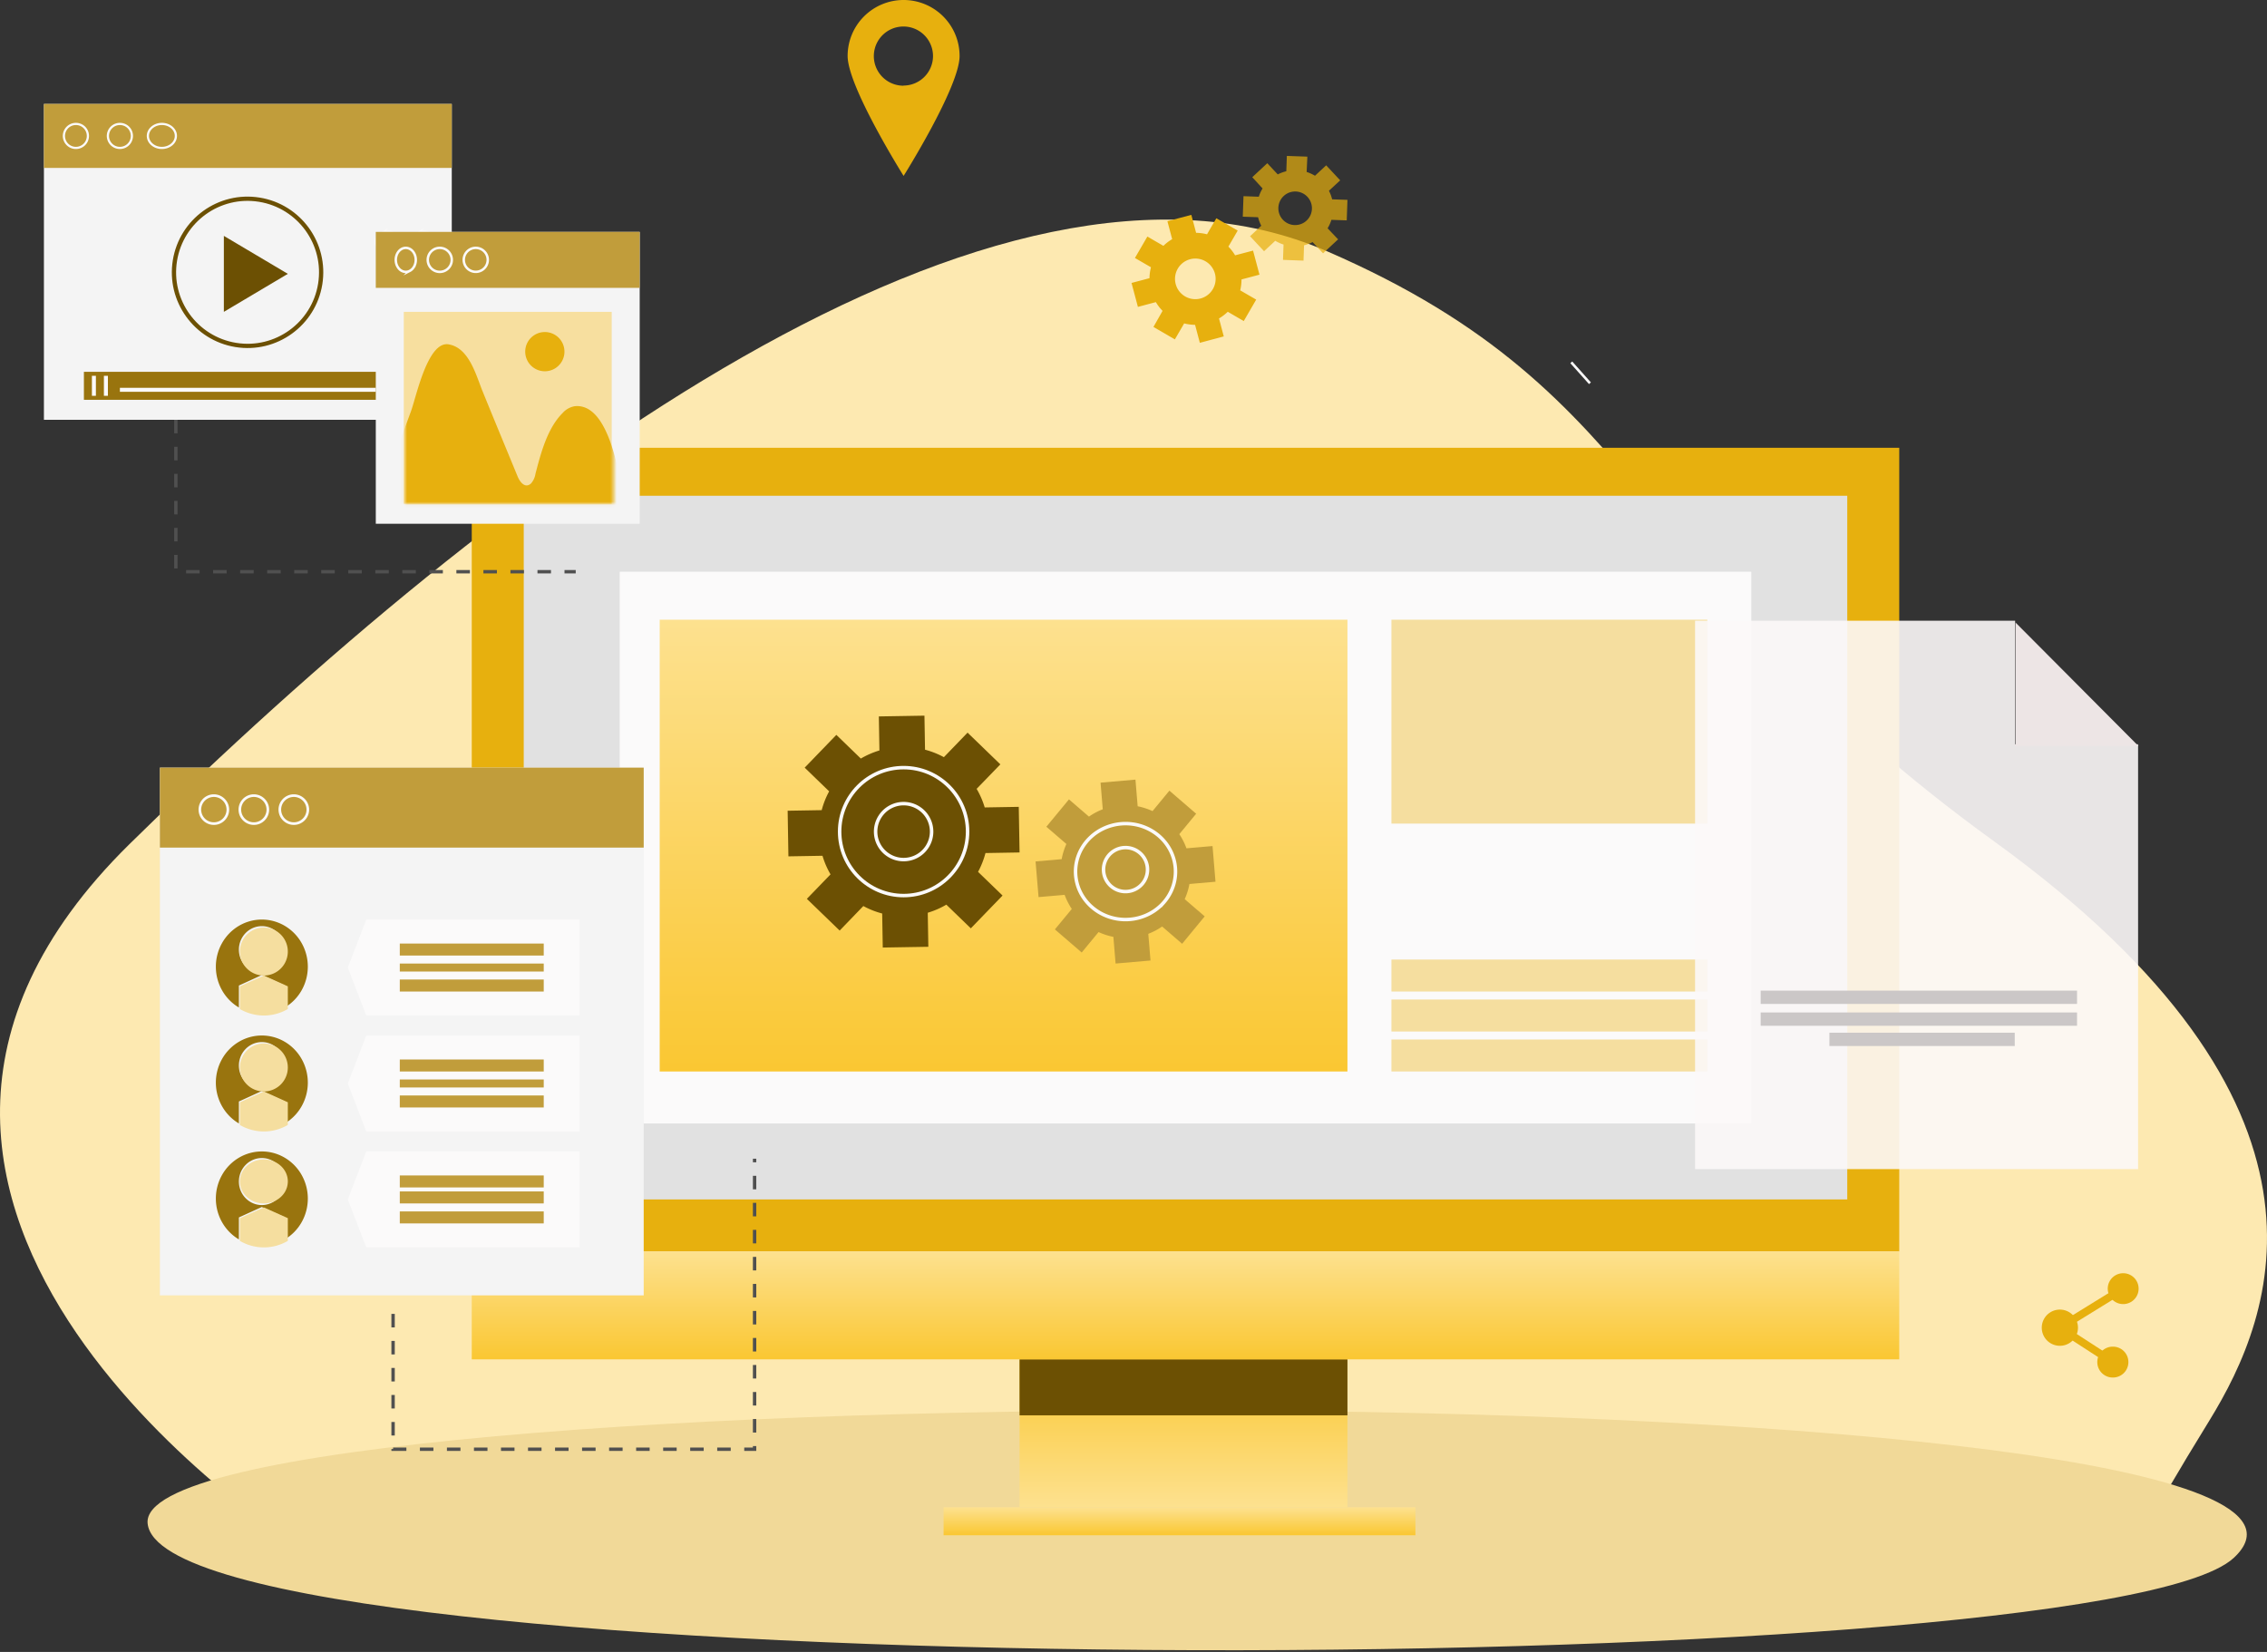 <svg width="671" height="489" viewBox="0 0 671 489" fill="none" xmlns="http://www.w3.org/2000/svg"><rect x="0" y="0" width="671" height="489" fill="#333333" stroke="none"/><path d="M89.07 458.388S-71.27 357.759 38.307 249.892C147.885 142.026 294.533 31.736 392.833 74.399c98.3 42.663 89.46 96.599 197.429 174.687 107.97 78.089 82.989 140.074 63.655 171.47C634.578 451.951 631.356 460 631.356 460L89.07 458.388Z" fill="#fde9b1"/><path d="M43.698 451.02c5.282 48.76 576.874 47.579 617.441 10.165 61.185-56.433-622.463-56.433-617.441-10.165Z" fill="#f1d998"/><path d="M562.15 132.553H139.636v237.886H562.15V132.553Z" fill="#e7b00e"/><path d="M546.764 146.755H155.021v208.298h391.743V146.755Z" fill="#E1E1E1"/><path d="M301.777 446.184h97.048v-43.79h-97.048v43.79Z" fill="url(#a)"/><path d="M398.825 402.394h-97.048v16.569h97.048v-16.569Z" fill="#6c5003"/><path d="M418.944 446.184H279.29v8.285h139.654v-8.285Z" fill="url(#b)"/><path d="M562.15 370.439H139.636v31.955H562.15v-31.955Z" fill="url(#c)"/><path d="M518.36 169.242H183.426v163.325H518.36V169.242Z" fill="#FBFAFA"/><path d="M398.825 183.444H195.261v133.737h203.564V183.444Z" fill="url(#d)"/><path d="m291.687 252.519 10.09-.172-.238-13.504-10.076.172a25.205 25.205 0 0 0-2.394-5.502l7.022-7.248-9.706-9.39-7.009 7.261a24.899 24.899 0 0 0-5.58-2.209l-.172-10.078-13.501.224.172 10.079a25.177 25.177 0 0 0-5.501 2.394l-7.247-7.01-9.376 9.708 7.247 7.01a24.785 24.785 0 0 0-2.208 5.568l-10.077.172.225 13.504 10.09-.172a24.537 24.537 0 0 0 2.38 5.502l-7.009 7.248 9.707 9.39 7.008-7.261a24.627 24.627 0 0 0 5.58 2.209l.172 10.078 13.488-.225-.172-10.078a24.852 24.852 0 0 0 5.501-2.394l7.247 7.01 9.389-9.708-7.247-7.01a25.393 25.393 0 0 0 2.195-5.568Z" fill="#6c5003"/><path d="M267.455 265.107c10.458 0 18.936-8.478 18.936-18.936 0-10.459-8.478-18.937-18.936-18.937s-18.936 8.478-18.936 18.937c0 10.458 8.478 18.936 18.936 18.936Z" stroke="#FBFAFA" stroke-width="1.03" stroke-miterlimit="10"/><path d="M275.74 246.17a8.279 8.279 0 0 1-5.115 7.654 8.288 8.288 0 0 1-9.028-1.796 8.283 8.283 0 1 1 14.143-5.858Z" stroke="#FBFAFA" stroke-width="1.03" stroke-miterlimit="10"/><path d="m343.976 274.263 5.919 5.113 6.679-8.112-5.919-5.1a19.769 19.769 0 0 0 1.401-4.484l7.713-.669-.878-10.562-7.713.669a20.212 20.212 0 0 0-2.121-4.19l4.989-6.05-7.922-6.827-4.99 6.05a19.473 19.473 0 0 0-4.4-1.432l-.654-7.884-10.332.897.654 7.884a19.055 19.055 0 0 0-4.085 2.169l-5.919-5.101-6.692 8.099 5.932 5.1a19.831 19.831 0 0 0-1.401 4.498l-7.726.669.89 10.562 7.713-.669a19.818 19.818 0 0 0 2.122 4.176l-5.003 6.051 7.936 6.84 4.989-6.051a19.318 19.318 0 0 0 4.387 1.419l.655 7.898 10.332-.897-.655-7.897a19.502 19.502 0 0 0 4.099-2.169Z" fill="#c19d3b"/><path d="M344.317 267.31c-1.92 2.125-4.453 3.655-7.28 4.396a15.38 15.38 0 0 1-8.597-.234c-2.778-.893-5.217-2.559-7.008-4.785a13.877 13.877 0 0 1-3.052-7.719 13.75 13.75 0 0 1 1.937-8.045c1.461-2.438 3.644-4.404 6.271-5.65a15.34 15.34 0 0 1 8.485-1.348 15.086 15.086 0 0 1 7.832 3.412c2.935 2.476 4.73 5.965 4.995 9.707.265 3.742-1.023 7.433-3.583 10.266Z" stroke="#FBFAFA" stroke-width="1.03" stroke-miterlimit="10"/><path d="M338.023 261.718a6.513 6.513 0 0 1-6.978 1.858 6.505 6.505 0 0 1-4.4-5.726 6.515 6.515 0 0 1 3.595-6.264 6.51 6.51 0 0 1 7.783 10.132Z" stroke="#FBFAFA" stroke-width="1.03" stroke-miterlimit="10"/><path d="M505.341 183.444h-93.497v60.359h93.497v-60.359Zm0 100.599h-93.497v9.468h93.497v-9.468Zm0 11.835h-93.497v9.468h93.497v-9.468Zm0 11.835h-93.497v9.468h93.497v-9.468Z" fill="#f5de9f"/><path opacity=".9" d="M596.444 183.746h-94.728V346.08h131.129V220.32h-36.401v-36.574Z" fill="#FCF9F9"/><path d="M596.577 220.864h36.401l-36.401-36.574v36.574Z" fill="#EDE5E5"/><path d="M614.777 293.242h-93.641v3.937h93.641v-3.937Zm0 6.468h-93.641v3.937h93.641v-3.937Zm-18.439 5.992h-54.854v3.937h54.854v-3.937Z" fill="#CBC7C7"/><path d="M625.406 407.775a4.568 4.568 0 1 0 0-9.137 4.569 4.569 0 1 0 0 9.137Zm-15.714-9.392a5.358 5.358 0 1 0 0-10.716 5.358 5.358 0 0 0 0 10.716Zm18.739-12.346a4.569 4.569 0 1 0 0-9.138 4.569 4.569 0 0 0 0 9.138Z" fill="#e7b00e"/><path d="m628.431 381.468-18.739 11.558 15.714 10.181" stroke="#e7b00e" stroke-width="2.3" stroke-miterlimit="10"/><path d="M267.401 0a16.568 16.568 0 0 0-16.515 16.57c0 9.147 16.569 35.505 16.569 35.505s16.569-26.358 16.569-35.505A16.571 16.571 0 0 0 267.401 0Zm0 25.37a8.755 8.755 0 0 1-8.091-5.408 8.759 8.759 0 1 1 16.85-3.352 8.761 8.761 0 0 1-8.759 8.72v.04Z" fill="#e7b00e"/><path d="M133.718 30.771H13v93.498h120.718V30.771Z" fill="#F4F4F4"/><path d="M133.718 30.771H13v18.937h120.718V30.772Z" fill="#c19d3b"/><path d="M26.018 40.24a3.551 3.551 0 1 1-3.55-3.551 3.54 3.54 0 0 1 3.55 3.55Zm13.019 0a3.55 3.55 0 1 1-3.55-3.551 3.54 3.54 0 0 1 3.55 3.55Zm13.019 0c0 .702-.243 1.388-.698 1.972-.455.584-1.102 1.039-1.86 1.308a4.787 4.787 0 0 1-2.392.202 4.394 4.394 0 0 1-2.121-.972c-.58-.496-.974-1.13-1.134-1.818a3.083 3.083 0 0 1 .236-2.051c.313-.649.844-1.203 1.525-1.594a4.647 4.647 0 0 1 2.302-.598 4.735 4.735 0 0 1 1.587.267c.504.178.961.44 1.346.77.385.33.69.721.898 1.153.207.431.313.894.311 1.36Z" stroke="#FBFAFA" stroke-width=".65" stroke-miterlimit="10"/><path d="M66.258 92.314V69.827l18.936 11.237-18.936 11.25Z" fill="#6c5003"/><path d="M94.774 84.103c1.927-11.873-6.136-23.06-18.009-24.988-11.873-1.927-23.06 6.136-24.988 18.009-1.927 11.873 6.136 23.06 18.009 24.988 11.873 1.927 23.06-6.136 24.988-18.009Z" stroke="#6c5003" stroke-width="1.26" stroke-miterlimit="10"/><path d="M120.699 110.066H24.835v8.285h95.864v-8.285Z" fill="#99740e"/><path d="M28.386 111.25h-1.184v5.918h1.184v-5.918Zm3.55 0h-1.184v5.918h1.184v-5.918Zm86.397 0h-3.551v5.918h3.551v-5.918Zm-7.101 3.551H35.487v1.183h75.745v-1.183Z" fill="#FBFAFA"/><path d="M118.333 71.602c0 .585-.209 1.158-.599 1.644-.39.487-.945.866-1.593 1.09a4.218 4.218 0 0 1-2.052.168 3.822 3.822 0 0 1-1.818-.81c-.496-.413-.834-.94-.971-1.514a2.502 2.502 0 0 1 .202-1.71c.268-.54.724-1.003 1.307-1.328a4.076 4.076 0 0 1 1.973-.498c.942 0 1.845.311 2.511.866.665.555 1.04 1.308 1.04 2.092Zm10.651 0c0 .585-.208 1.158-.598 1.644-.39.487-.945.866-1.593 1.09a4.218 4.218 0 0 1-2.052.168 3.817 3.817 0 0 1-1.818-.81c-.496-.413-.834-.94-.971-1.514a2.502 2.502 0 0 1 .202-1.71c.268-.54.723-1.003 1.307-1.328a4.076 4.076 0 0 1 1.973-.498c.941 0 1.845.311 2.51.866.666.555 1.04 1.308 1.04 2.092Z" stroke="#FBFAFA" stroke-width=".73" stroke-miterlimit="10"/><path d="M189.343 68.644h-78.112v86.396h78.112V68.644Z" fill="#F4F4F4"/><path d="M181.059 92.314h-61.543v56.809h61.543V92.314Z" fill="#f7df9f"/><mask id="e" style="mask-type:luminance" maskUnits="userSpaceOnUse" x="119" y="91" width="63" height="59"><path d="M181.612 91.927h-61.694v57.121h61.694v-57.12Z" fill="#fff"/></mask><g mask="url(#e)" fill="#e7b00e"><path d="M126.852 106.8c1.604-3.088 3.579-5.302 5.991-4.852 6.032 1.048 8.073 9.174 10.022 13.946 3.407 8.378 6.88 16.729 10.327 25.107.609 1.498 2.134 3.765 3.976 2.121a5.624 5.624 0 0 0 1.326-2.89c1.577-6.045 3.5-13.468 8.06-18.002a6.232 6.232 0 0 1 3.579-1.988c10.87-1.061 13.561 23.317 14.979 30.184-22.535 1.326-45.07 1.79-67.712 1.67-1.763 0-3.778-.132-4.891-1.511a4.847 4.847 0 0 1-.133-4.918c3.367-7.662 6.31-15.907 9.279-23.954.981-2.704 2.625-9.968 5.197-14.913Zm40.219-2.704a5.806 5.806 0 1 1-11.613-.001 5.806 5.806 0 0 1 11.613.001Z"/></g><path d="M189.343 68.644h-78.112v16.569h78.112v-16.57Z" fill="#c19d3b"/><path d="M123.066 76.928a4.07 4.07 0 0 1-.498 1.973c-.325.584-.787 1.039-1.328 1.308a2.505 2.505 0 0 1-1.71.202c-.573-.137-1.101-.475-1.514-.972a3.813 3.813 0 0 1-.81-1.818 4.216 4.216 0 0 1 .168-2.051c.224-.649.603-1.204 1.09-1.594a2.622 2.622 0 0 1 1.644-.598c.784 0 1.537.374 2.092 1.04.555.666.866 1.569.866 2.51Zm10.652 0a3.55 3.55 0 1 1-7.102.001 3.55 3.55 0 0 1 7.102 0Zm10.652 0a3.552 3.552 0 0 1-7.033.693 3.548 3.548 0 0 1 3.482-4.243 3.551 3.551 0 0 1 3.551 3.55Z" stroke="#FBFAFA" stroke-width=".73" stroke-miterlimit="10"/><path d="M52.056 124.269v44.973h118.351" stroke="#505050" stroke-miterlimit="10" stroke-dasharray="4 4"/><path d="M190.527 227.234H47.322v156.224h143.205V227.234Z" fill="#F4F4F4"/><path d="M190.527 227.234H47.322v23.671h143.205v-23.671Z" fill="#c19d3b"/><path d="M67.441 239.661a4.144 4.144 0 0 1-4.95 4.063 4.139 4.139 0 0 1-3.255-3.255 4.142 4.142 0 0 1 4.063-4.95 4.155 4.155 0 0 1 4.142 4.142Zm11.836 0a4.145 4.145 0 0 1-2.557 3.827 4.137 4.137 0 0 1-4.515-.898 4.14 4.14 0 0 1-.897-4.514 4.14 4.14 0 0 1 3.826-2.557 4.154 4.154 0 0 1 4.143 4.142Zm11.835 0a4.144 4.144 0 0 1-4.95 4.063 4.139 4.139 0 0 1-3.255-3.255 4.141 4.141 0 0 1 4.062-4.95 4.155 4.155 0 0 1 4.143 4.142Z" stroke="#FBFAFA" stroke-width=".78" stroke-miterlimit="10"/><path d="M91.112 286.174a14.214 14.214 0 0 0-1.817-6.98 13.784 13.784 0 0 0-4.981-5.113 13.362 13.362 0 0 0-6.808-1.873 13.354 13.354 0 0 0-6.81 1.869 13.778 13.778 0 0 0-4.983 5.109 14.217 14.217 0 0 0-1.822 6.979c.001 2.45.632 4.856 1.83 6.977a13.783 13.783 0 0 0 4.988 5.103v-6.505l6.792-3.098 6.793 3.098v6.505a13.802 13.802 0 0 0 4.985-5.1 14.232 14.232 0 0 0 1.833-6.971Zm-13.61 1.904a6.674 6.674 0 0 1-3.774-1.173 6.927 6.927 0 0 1-2.502-3.124 7.121 7.121 0 0 1-.386-4.022 7.019 7.019 0 0 1 1.859-3.564 6.735 6.735 0 0 1 3.477-1.905 6.635 6.635 0 0 1 3.925.396 6.83 6.83 0 0 1 3.048 2.564 7.084 7.084 0 0 1 1.145 3.867 7.051 7.051 0 0 1-1.99 4.923 6.71 6.71 0 0 1-4.803 2.038Z" fill="#99740e"/><path d="M78.093 274.575a7.103 7.103 0 0 0-6.56 4.383 7.103 7.103 0 0 0 5.175 9.682 7.096 7.096 0 0 0 7.29-3.019 7.103 7.103 0 0 0-5.905-11.046Z" fill="#f5de9f"/><path d="m78.093 288.777-7.1 3.197v6.713a14.077 14.077 0 0 0 7.1 1.925c2.493 0 4.942-.664 7.101-1.925v-6.713l-7.1-3.197Z" fill="#f5de9f"/><path d="M91.112 320.496a14.22 14.22 0 0 0-1.817-6.981 13.781 13.781 0 0 0-4.981-5.112 13.362 13.362 0 0 0-6.808-1.873 13.353 13.353 0 0 0-6.81 1.868 13.786 13.786 0 0 0-4.983 5.109 14.217 14.217 0 0 0-1.822 6.979c.001 2.45.632 4.857 1.83 6.977a13.785 13.785 0 0 0 4.988 5.104v-6.505l6.792-3.098 6.793 3.098v6.505a13.797 13.797 0 0 0 4.985-5.101 14.225 14.225 0 0 0 1.833-6.97Zm-13.61 1.904a6.674 6.674 0 0 1-3.774-1.173 6.927 6.927 0 0 1-2.502-3.124 7.122 7.122 0 0 1-.386-4.022 7.015 7.015 0 0 1 1.859-3.564 6.735 6.735 0 0 1 3.477-1.905 6.635 6.635 0 0 1 3.925.396 6.83 6.83 0 0 1 3.048 2.564 7.082 7.082 0 0 1 1.145 3.867 7.049 7.049 0 0 1-1.99 4.922 6.707 6.707 0 0 1-4.803 2.039Z" fill="#99740e"/><path d="M78.093 308.896a7.104 7.104 0 0 0-6.964 8.487 7.103 7.103 0 0 0 9.682 5.175 7.102 7.102 0 0 0-2.718-13.662Z" fill="#f5de9f"/><path d="m78.093 323.099-7.1 3.197v6.713a14.077 14.077 0 0 0 7.1 1.925c2.493 0 4.942-.664 7.101-1.925v-6.713l-7.1-3.197Z" fill="#f5de9f"/><path d="M91.112 354.817a14.217 14.217 0 0 0-1.817-6.98 13.781 13.781 0 0 0-4.981-5.112 13.342 13.342 0 0 0-6.808-1.873 13.353 13.353 0 0 0-6.81 1.868 13.786 13.786 0 0 0-4.983 5.109 14.217 14.217 0 0 0-1.822 6.979c.001 2.45.632 4.857 1.83 6.977a13.785 13.785 0 0 0 4.988 5.104v-6.505l6.792-3.085 6.793 3.085v6.505a13.775 13.775 0 0 0 4.988-5.099 14.204 14.204 0 0 0 1.83-6.973Zm-13.61 1.905a6.674 6.674 0 0 1-3.774-1.173 6.927 6.927 0 0 1-2.502-3.124 7.122 7.122 0 0 1-.386-4.022 7.011 7.011 0 0 1 1.859-3.564 6.744 6.744 0 0 1 3.477-1.906 6.643 6.643 0 0 1 3.925.397 6.828 6.828 0 0 1 3.048 2.563 7.087 7.087 0 0 1 1.145 3.868 7.049 7.049 0 0 1-1.99 4.922 6.707 6.707 0 0 1-4.803 2.039Z" fill="#99740e"/><path d="M78.093 343.218a7.57 7.57 0 0 0-3.945 1.097c-1.168.716-2.078 1.732-2.615 2.922a6.005 6.005 0 0 0-.404 3.76c.274 1.263.95 2.423 1.943 3.333a7.316 7.316 0 0 0 3.636 1.782 7.701 7.701 0 0 0 4.103-.371c1.297-.492 2.406-1.327 3.187-2.397a6.132 6.132 0 0 0 1.196-3.616c0-1.727-.748-3.382-2.08-4.603-1.331-1.221-3.137-1.907-5.02-1.907Zm0 14.202-7.1 3.191v6.715a14.052 14.052 0 0 0 7.1 1.93c2.493 0 4.942-.666 7.101-1.93v-6.729l-7.1-3.177Z" fill="#f5de9f"/><path d="M171.59 300.612h-63.182l-5.461-14.195 5.461-14.209h63.182v28.404Z" fill="#FBFAFA"/><path d="M160.939 279.309h-42.606v3.55h42.606v-3.55Zm0 5.918h-42.606v2.367h42.606v-2.367Zm0 4.733h-42.606v3.551h42.606v-3.551Z" fill="#c19d3b"/><path d="M171.59 334.934h-63.182l-5.461-14.202 5.461-14.202h63.182v28.404Z" fill="#FBFAFA"/><path d="M160.939 313.631h-42.606v3.55h42.606v-3.55Zm0 5.917h-42.606v2.367h42.606v-2.367Zm0 4.734h-42.606v3.551h42.606v-3.551Z" fill="#c19d3b"/><path d="M171.59 369.256h-63.182l-5.461-14.202 5.461-14.202h63.182v28.404Z" fill="#FBFAFA"/><path d="M160.939 347.953h-42.606v3.55h42.606v-3.55Zm0 4.734h-42.606v3.55h42.606v-3.55Zm0 5.917h-42.606v3.551h42.606v-3.551Z" fill="#c19d3b"/><path d="M116.348 388.937V429h107v-86" stroke="#505050" stroke-miterlimit="10" stroke-dasharray="4 4"/><path d="m465.36 107.006-.564.503 5.526 6.191.564-.503-5.526-6.191Z" fill="#FBFAFA"/><path d="m367.47 82.72 5.317-1.41-1.9-7.125-5.318 1.396a13.421 13.421 0 0 0-1.98-2.579l2.751-4.745-6.327-3.643-2.752 4.746a13.144 13.144 0 0 0-3.23-.439l-1.409-5.317-7.086 1.874 1.409 5.318a13.116 13.116 0 0 0-2.592 1.98l-4.745-2.751-3.683 6.34 4.746 2.752a13.76 13.76 0 0 0-.439 3.23l-5.317 1.41 1.888 7.085 5.317-1.41a13.463 13.463 0 0 0 1.981 2.593l-2.699 4.759 6.341 3.682 2.752-4.732a13.79 13.79 0 0 0 3.23.425l1.409 5.317 7.085-1.887-1.409-5.318a14.221 14.221 0 0 0 2.592-1.98l4.733 2.752 3.682-6.355-4.732-2.738c.255-1.058.384-2.142.385-3.23Zm-12.07 5.623a6.01 6.01 0 1 1-3.08-11.618 6.01 6.01 0 0 1 3.08 11.618Z" fill="#e7b00e"/><path d="m394.079 65.073 4.534.16.212-6.072-4.533-.16a11.178 11.178 0 0 0-.942-2.531l3.328-3.089-4.149-4.44-3.314 3.088a11.562 11.562 0 0 0-2.466-1.127l.212-4.533-6.071-.212-.159 4.533c-.879.21-1.73.526-2.532.942l-3.102-3.314-4.441 4.135 3.049 3.328a11.157 11.157 0 0 0-1.114 2.452l-4.533-.16-.212 6.072 4.533.16c.208.875.524 1.72.941 2.518l-3.327 3.102 4.149 4.44 3.314-3.088c.772.464 1.595.838 2.453 1.114l-.159 4.533 6.071.225.159-4.533a11.936 11.936 0 0 0 2.532-.955l3.089 3.328 4.454-4.136-3.102-3.274c.48-.784.859-1.626 1.126-2.506Zm-10.923 1.551a4.972 4.972 0 0 1-3.198-8.606 4.977 4.977 0 0 1 5.449-.885 4.973 4.973 0 0 1 2.461 6.585 4.965 4.965 0 0 1-4.712 2.906Z" fill="#e7b00e" opacity=".7"/><defs><linearGradient id="a" x1="350.301" y1="446.184" x2="350.301" y2="402.394" gradientUnits="userSpaceOnUse"><stop stop-color="#fde18f"/><stop offset="1" stop-color="#fac732"/></linearGradient><linearGradient id="b" x1="349.117" y1="446.184" x2="349.117" y2="454.469" gradientUnits="userSpaceOnUse"><stop stop-color="#fde18f"/><stop offset="1" stop-color="#fac732"/></linearGradient><linearGradient id="c" x1="350.893" y1="370.439" x2="350.893" y2="402.394" gradientUnits="userSpaceOnUse"><stop stop-color="#fde18f"/><stop offset="1" stop-color="#fac732"/></linearGradient><linearGradient id="d" x1="297.043" y1="183.444" x2="297.043" y2="317.181" gradientUnits="userSpaceOnUse"><stop stop-color="#fde18f"/><stop offset="1" stop-color="#fac732"/></linearGradient></defs></svg>